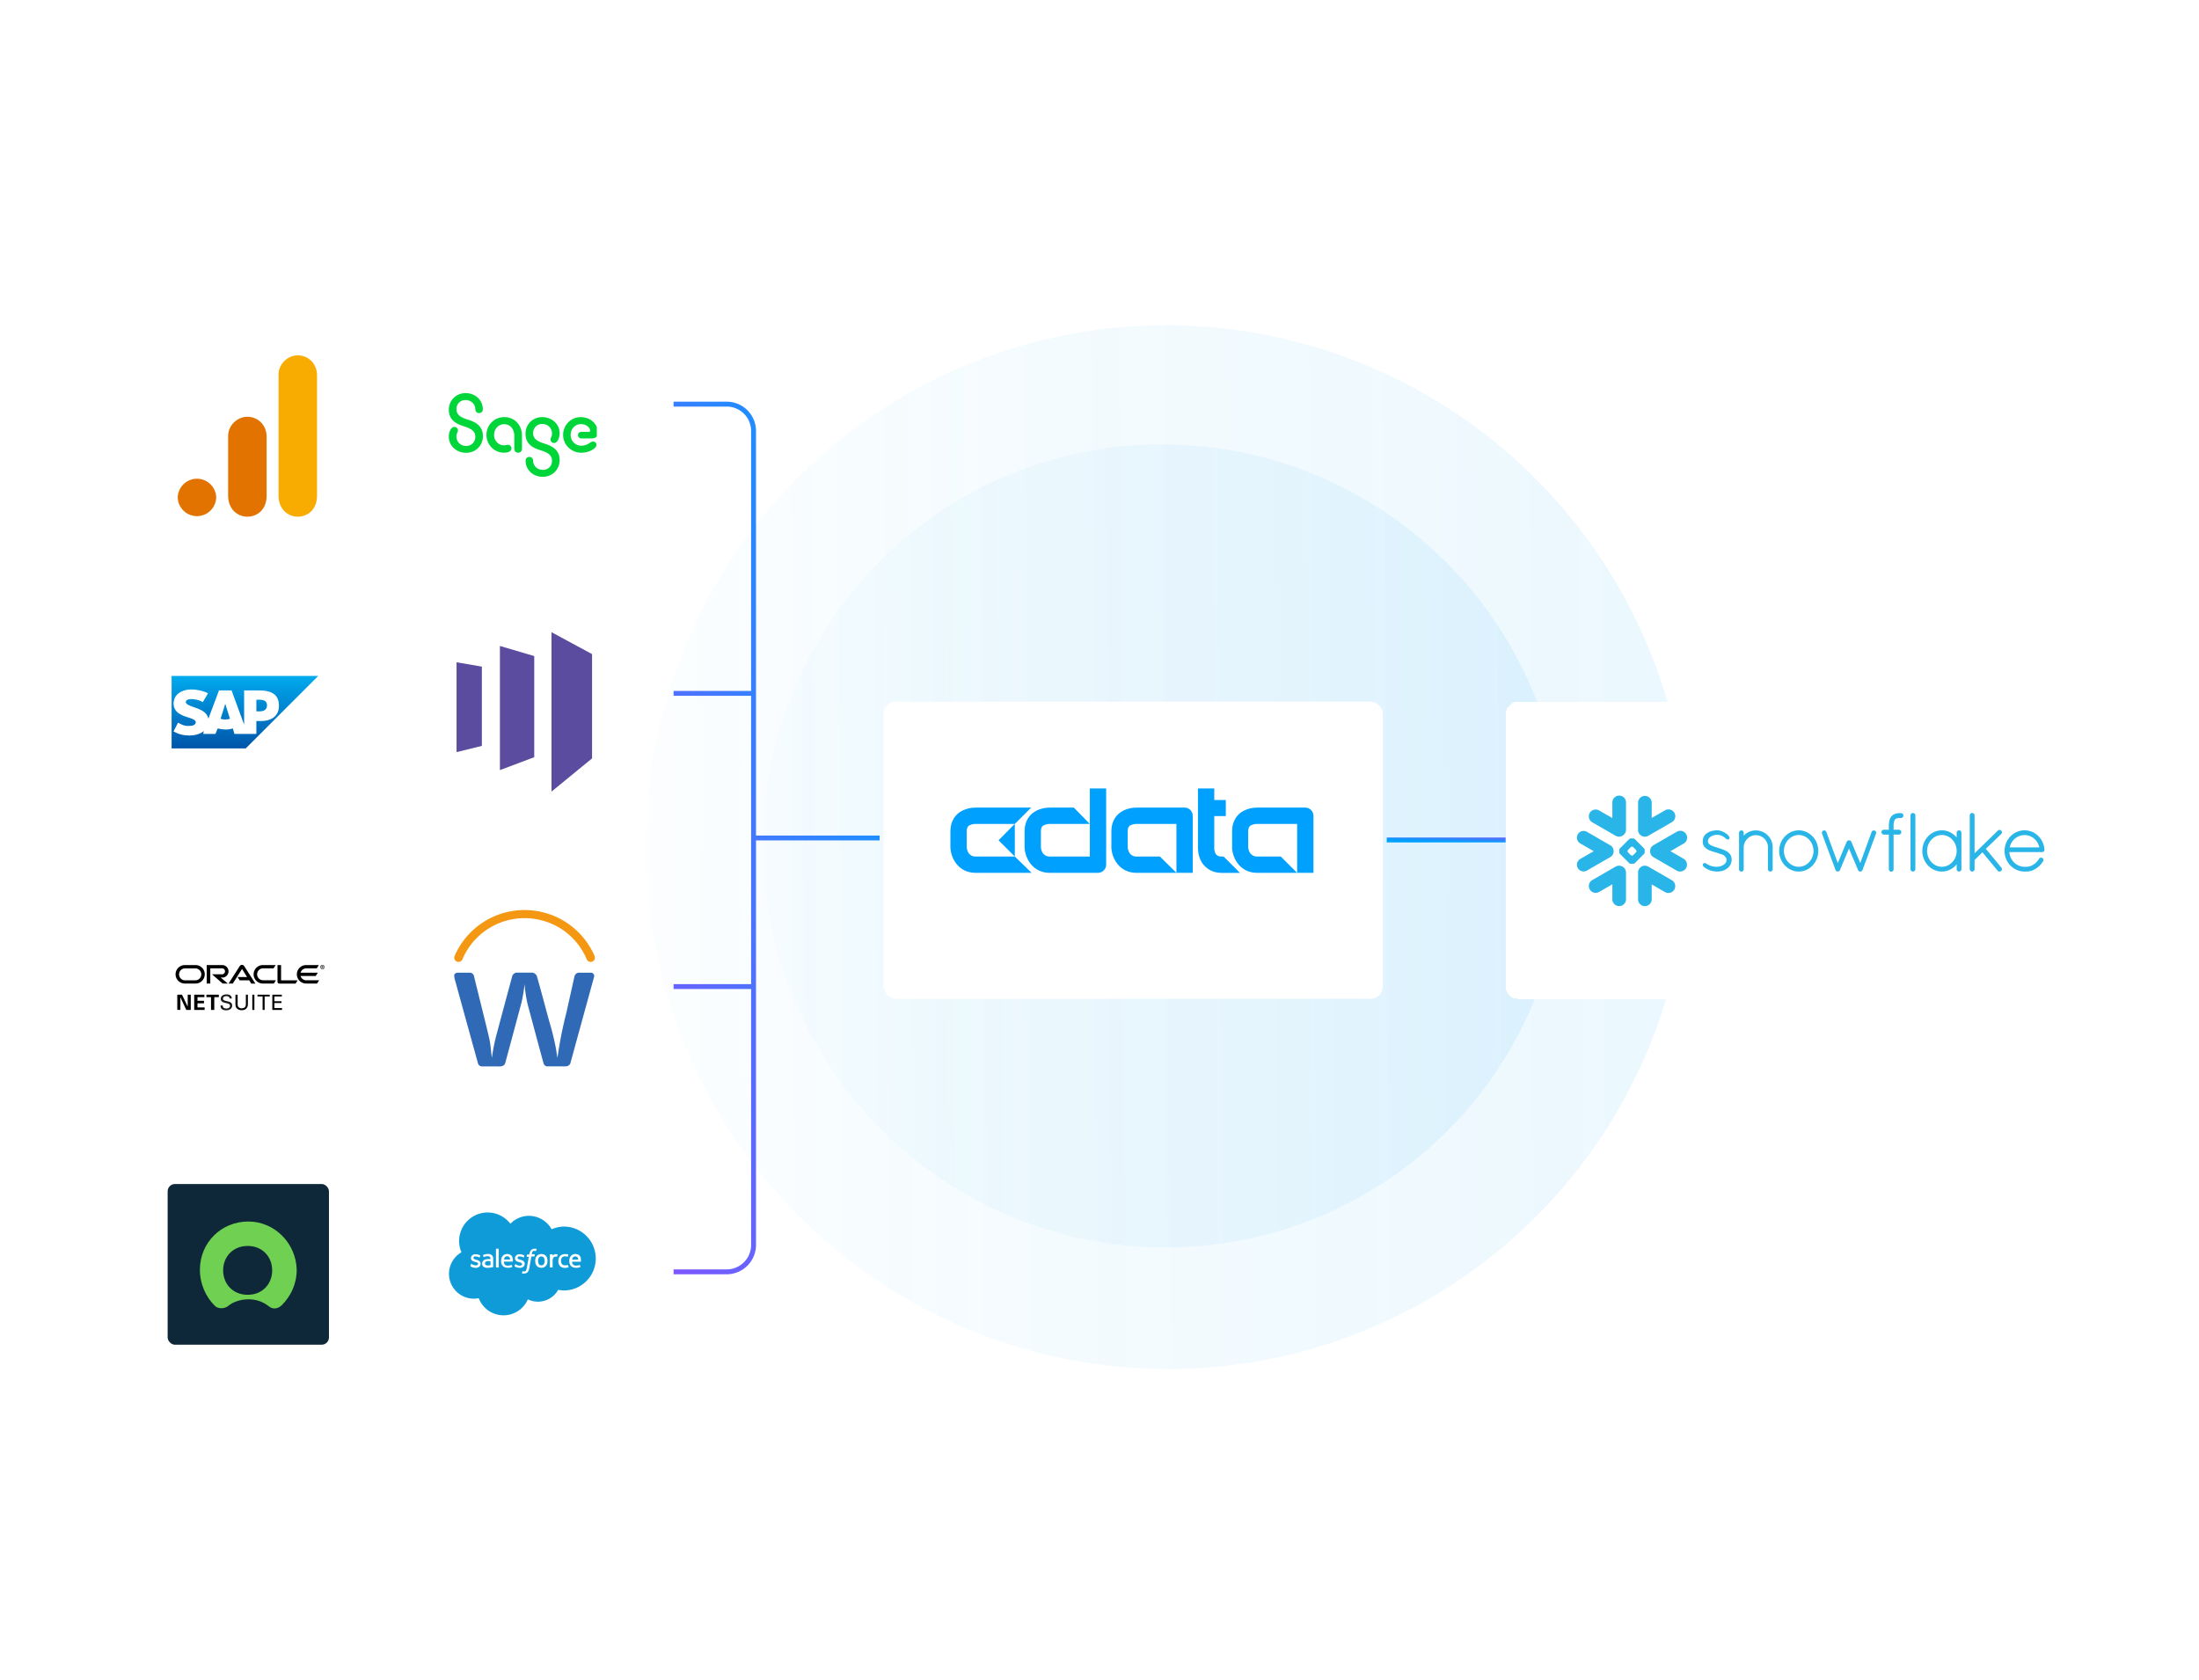 <svg xmlns="http://www.w3.org/2000/svg" width="555" height="424" fill="none" viewBox="0 0 555 424">
  <ellipse cx="131.521" cy="131.809" fill="url(#a)" opacity=".1" rx="131.521" ry="131.809" transform="scale(1 -1) rotate(31.828 819.117 244.845)"/>
  <ellipse cx="101" cy="101.5" fill="url(#b)" opacity=".1" rx="101" ry="101.5" transform="scale(1 -1) rotate(31.828 749.753 281.956)"/>
  <g filter="url(#c)">
    <rect width="61.69" height="61.69" x="32.31" y="76.12" fill="#fff" rx="3.084" shape-rendering="crispEdges"/>
    <g clip-path="url(#d)">
      <path fill="#F8AB00" d="M70.302 91.466v30.536c0 3.42 2.357 5.321 4.858 5.321 2.313 0 4.858-1.619 4.858-5.321V91.697c0-3.13-2.313-5.09-4.858-5.09-2.545 0-4.858 2.162-4.858 4.859Z"/>
      <path fill="#E37300" d="M57.578 106.965v15.037c0 3.42 2.357 5.321 4.858 5.321 2.314 0 4.859-1.619 4.859-5.321v-14.805c0-3.131-2.314-5.09-4.858-5.09-2.545 0-4.859 2.162-4.859 4.858Zm-3.007 15.5a4.86 4.86 0 0 1-9.716 0 4.86 4.86 0 0 1 9.716 0Z"/>
    </g>
  </g>
  <g filter="url(#e)">
    <rect width="61.69" height="61.69" x="102" y="76.12" fill="#fff" rx="3.084" shape-rendering="crispEdges"/>
    <g clip-path="url(#f)">
      <g clip-path="url(#g)">
        <path fill="#00D639" d="M117.517 96.133c-2.407 0-4.236 1.837-4.236 4.196 0 2.585 1.829 3.584 3.857 4.196 1.919.613 2.829 1.293 2.829 2.634 0 1.36-1.005 2.315-2.317 2.315-1.318 0-2.455-.955-2.455-2.426 0-.815.379-1.023.379-1.476 0-.521-.355-.907-.938-.907-.664 0-1.355 1.023-1.355 2.474 0 2.34 1.985 4.062 4.369 4.062 2.407 0 4.236-1.838 4.236-4.197 0-2.566-1.829-3.583-3.876-4.196-1.896-.588-2.81-1.293-2.81-2.633 0-1.336.981-2.291 2.293-2.291 1.36 0 2.455.974 2.474 2.315.024.612.445.974.938.974.512 0 .981-.362.957-1.023-.042-2.339-1.98-4.017-4.345-4.017Zm9.677 15.044c1.071 0 1.895-.362 1.895-1.09a.896.896 0 0 0-.872-.907c-.313 0-.535.135-1.047.135-1.384 0-2.474-1.201-2.474-2.61 0-1.519 1.114-2.725 2.521-2.725 1.583 0 2.588 1.225 2.588 2.995v3.247c0 .569.445.955.981.955a.94.94 0 0 0 .957-.955v-3.314c0-2.72-1.848-4.717-4.483-4.717-2.455 0-4.483 1.929-4.483 4.514 0 2.499 2.009 4.472 4.417 4.472Zm9.809 6.082c2.407 0 4.236-1.838 4.236-4.197 0-2.585-1.829-3.583-3.876-4.196-1.895-.612-2.81-1.292-2.81-2.633s1.005-2.315 2.294-2.315c1.317 0 2.473.955 2.473 2.426 0 .82-.379 1.022-.379 1.476 0 .52.356.906.915.906.692 0 1.383-1.022 1.383-2.474 0-2.339-2.004-4.061-4.392-4.061-2.408 0-4.213 1.837-4.213 4.196 0 2.566 1.805 3.584 3.857 4.196 1.919.589 2.829 1.293 2.829 2.634 0 1.36-1.004 2.291-2.293 2.291-1.384 0-2.455-.95-2.474-2.315-.024-.613-.469-.955-.938-.955-.512 0-.981.342-.958.998.019 2.368 1.958 4.023 4.346 4.023Zm9.677-6.082c1.246 0 2.232-.362 2.919-.796.668-.43.933-.796.933-1.201 0-.43-.313-.815-.891-.815-.692 0-1.246 1.041-2.942 1.041-1.493 0-2.678-1.201-2.678-2.72 0-1.5 1.137-2.725 2.564-2.725 1.54 0 2.364 1.022 2.364 1.678 0 .184-.132.275-.312.275h-1.872c-.512 0-.891.343-.891.796 0 .497.379.864.891.864h2.564c.981 0 1.582-.521 1.582-1.409 0-2.223-1.871-3.969-4.35-3.969-2.455 0-4.435 1.996-4.435 4.49s2.056 4.491 4.554 4.491Z"/>
      </g>
    </g>
  </g>
  <g filter="url(#h)">
    <rect width="61.69" height="61.69" x="32.31" y="145.81" fill="#fff" rx="3.084" shape-rendering="crispEdges"/>
    <g clip-path="url(#i)">
      <g clip-path="url(#j)">
        <path fill="url(#k)" d="M80.324 167.508H43.31v18.304h18.71"/>
        <path fill="#fff" d="M61.614 171.169v8.623l-3.173-8.623H55.27l-2.685 7.158c-.325-1.789-2.196-2.44-3.66-2.928-.977-.326-2.034-.732-2.034-1.302 0-.406.569-.813 1.627-.732.732.082 1.383.082 2.684.732l1.302-2.196c-1.22-.651-2.847-.976-4.15-.976-1.545 0-2.846.488-3.66 1.301-.57.57-.813 1.302-.895 2.115 0 1.139.407 1.953 1.302 2.604.732.488 1.627.813 2.44 1.057 1.058.325 1.871.651 1.871 1.22-.08.732-.894.895-1.464.895-.976.081-1.79-.081-3.01-.813l-1.139 2.196c1.22.732 2.522 1.058 4.068 1.058 1.057 0 2.684-.326 3.58-1.139l-.163.732h3.09l.57-1.383c1.22.325 2.603.407 3.824 0l.406 1.383h5.532v-3.254h1.139c2.847 0 4.556-1.383 4.556-3.824 0-2.765-1.628-3.904-5.126-3.904h-3.66Zm-5.939 7.158 1.14-3.66h.08l1.14 3.66c-.814.245-1.628.245-2.36 0Zm9.03-1.871v-2.928h.814c1.057 0 1.87.325 1.87 1.383 0 1.139-.813 1.545-1.87 1.545h-.814Z"/>
      </g>
    </g>
  </g>
  <g filter="url(#l)">
    <rect width="61.69" height="61.69" x="102" y="145.81" fill="#fff" rx="3.084" shape-rendering="crispEdges"/>
    <g clip-path="url(#m)">
      <g clip-path="url(#n)">
        <g clip-path="url(#o)">
          <path fill="#5C4C9F" d="m121.618 185.174-6.389 1.573v-22.673l6.389 1.087v20.013Zm13.216 2.855-8.662 3.253v-31.326l8.662 2.545v25.528Zm14.594.301-10.234 8.38v-40.23l10.234 5.525v26.325Z"/>
        </g>
      </g>
    </g>
  </g>
  <g filter="url(#p)">
    <rect width="61.69" height="61.69" x="32.31" y="215.5" fill="#fff" rx="3.084" shape-rendering="crispEdges"/>
    <g clip-path="url(#q)">
      <g clip-path="url(#r)">
        <path fill="#000" d="M81.375 240.943c.03 0 .075 0 .09-.045.015-.015.015-.03.015-.045a.084.084 0 0 0-.045-.076c-.03-.015-.06-.015-.106-.015h-.03v.166h.076m-.046-.241c.076 0 .12 0 .15.015.106.03.106.136.106.166v.045c0 .03-.015.075-.075.105 0 0-.015.015-.03.015l.135.241h-.135l-.105-.226h-.076v.226h-.12v-.587h.15Zm.046.827a.523.523 0 0 0 .526-.526.514.514 0 0 0-.526-.526.532.532 0 0 0-.527.526c0 .286.24.526.527.526Zm-.406-.526c0-.226.18-.406.42-.406.226 0 .407.18.407.406 0 .226-.18.406-.406.406a.399.399 0 0 1-.421-.406Zm-3.654 3.353a1.52 1.52 0 0 1-1.459-1.098h3.835l.526-.826h-4.36a1.52 1.52 0 0 1 1.458-1.098h2.631l.526-.827h-3.217a2.332 2.332 0 0 0-2.331 2.33 2.332 2.332 0 0 0 2.33 2.331h2.767l.526-.827h-3.232m-10.977.827h2.782l.526-.827h-3.233a1.512 1.512 0 0 1-1.518-1.504 1.5 1.5 0 0 1 1.519-1.503h2.63l.527-.827h-3.218a2.345 2.345 0 0 0-2.345 2.33 2.332 2.332 0 0 0 2.33 2.331Zm-17.036-.812h-2.601a1.508 1.508 0 0 1-1.504-1.504c0-.841.677-1.503 1.504-1.503h2.586a1.51 1.51 0 0 1 1.519 1.503c0 .828-.677 1.504-1.504 1.504Zm-2.661.812h2.706a2.323 2.323 0 0 0 2.33-2.331 2.322 2.322 0 0 0-2.33-2.33h-2.706a2.342 2.342 0 0 0-2.33 2.33 2.332 2.332 0 0 0 2.33 2.331Zm9.458-1.504a1.578 1.578 0 1 0 0-3.157h-3.925v4.661h.902v-3.834h2.963c.42 0 .751.331.751.752s-.33.751-.751.751h-2.527l2.677 2.331h1.308l-1.804-1.519h.406m14.84.707v-3.849h-.902v4.225c0 .12.045.226.135.316.09.09.21.135.331.135h4.09l.526-.827h-4.18Zm-10.976-.827h2.39l-1.262-2.045-2.331 3.684h-1.068l2.827-4.421a.665.665 0 0 1 .557-.285c.225 0 .42.105.54.285l2.843 4.436h-1.053l-.496-.827h-2.42l-.527-.827Zm-15.217 4.451h1.188l1.443 3.023v-3.023h.768v3.849h-1.129l-1.487-3.203v3.188h-.783v-3.834Zm4.27 0h2.572v.632h-1.745v.917h1.64v.632h-1.64v1.037h1.805v.631h-2.632v-3.849Zm4.226.632h-1.143v-.632h3.128v.632h-1.143v3.217h-.827v-3.217h-.015Z"/>
        <path fill="#1A1919" d="M56.219 250.686c.015.271.045.767.932.767.797 0 .902-.496.902-.691 0-.436-.345-.512-.887-.647-.586-.15-.842-.211-1.037-.346a.862.862 0 0 1-.406-.752c0-.782.736-1.127 1.458-1.127.256 0 .767.045 1.083.376.21.24.225.496.24.661h-.556c-.03-.481-.436-.586-.812-.586-.526 0-.857.24-.857.616 0 .346.225.451.692.572.917.24 1.022.255 1.248.406.36.24.376.601.376.766 0 .677-.527 1.203-1.52 1.203-.285 0-.886-.045-1.187-.436-.225-.285-.225-.586-.225-.782h.556Z"/>
        <path fill="#000" d="M59.978 247.965v2.375c0 .407.09.587.165.692.24.316.617.376.873.376 1.037 0 1.037-.812 1.037-1.097v-2.346h.511v2.375c0 .211 0 .632-.316 1.023-.375.481-.962.526-1.248.526-.36 0-1.007-.105-1.353-.616-.12-.166-.225-.391-.225-.962v-2.346h.556Zm3.699 3.849h.526v-3.849h-.526v3.849Zm2.601 0v-3.398h-1.293v-.451h3.097v.451H66.79v3.398h-.512Zm2.451-3.849h2.406v.451h-1.88v1.203h1.79v.451h-1.79v1.279h1.925v.465h-2.451v-3.849Z"/>
      </g>
    </g>
  </g>
  <g filter="url(#s)">
    <rect width="61.69" height="61.69" x="102" y="215.5" fill="#fff" rx="3.084" shape-rendering="crispEdges"/>
    <g clip-path="url(#t)">
      <path fill="#F49813" d="M131.722 226.616a19.25 19.25 0 0 1 18.271 11.409c.129.243.178.521.138.793a1.055 1.055 0 0 1-.931.867 1.058 1.058 0 0 1-1.131-.676 16.991 16.991 0 0 0-6.154-7.476 16.805 16.805 0 0 0-5.562-2.411 17.014 17.014 0 0 0-19.634 9.897 1.058 1.058 0 0 1-.804.656 1.06 1.06 0 0 1-1.195-1.428 19.212 19.212 0 0 1 17.002-11.631Z"/>
      <path fill="#3069B5" d="M114.646 242.91a1.06 1.06 0 0 1 .846-.497h3.172a1.114 1.114 0 0 1 .994 1.005l3.172 12.846c.307 1.333.677 2.633.878 3.986.201 1.354.243 2.432.444 3.638.233-1.733.561-3.452.983-5.15a3660.368 3660.368 0 0 1 4.113-15.331 1.267 1.267 0 0 1 1.237-1.004h3.574a1.435 1.435 0 0 1 1.48 1.004c1.058 3.722 2.03 7.454 3.056 11.187a68.603 68.603 0 0 1 1.776 7.274c.096.677.191 1.364.328 2.041.54-3.871 1.299-7.708 2.273-11.493.677-3.035 1.343-6.07 2.031-9.104a1.213 1.213 0 0 1 1.311-.899h2.897a.848.848 0 0 1 .698 1.163c-1.967 7.148-3.927 14.288-5.879 21.422a1.237 1.237 0 0 1-1.184 1.057h-4.484a1.054 1.054 0 0 1-1.194-.824c-1.343-4.906-2.654-9.823-3.976-14.74a33.612 33.612 0 0 1-.793-5.212 41.889 41.889 0 0 1-.782 4.694 7033.245 7033.245 0 0 1-4.082 15.173c-.148.825-1.057.983-1.787.93h-4.166a1.06 1.06 0 0 1-.962-.856 7654.483 7654.483 0 0 1-5.9-21.369 6.886 6.886 0 0 1-.074-.941Z"/>
    </g>
  </g>
  <g filter="url(#u)">
    <rect width="61.69" height="61.69" x="32.31" y="285.19" fill="#fff" rx="3.084" shape-rendering="crispEdges"/>
    <g clip-path="url(#v)">
      <rect width="40.715" height="40.566" x="42.31" y="295.751" fill="#0F2839" rx="1.851"/>
      <path fill="#70D051" fill-rule="evenodd" d="M62.668 305.217c-6.84 0-12.215 5.354-12.215 12.169 0 3.57 1.466 6.815 3.746 9.087.814.811 2.28.811 3.257.162 1.303-1.136 3.258-1.785 5.212-1.785 2.117 0 3.746.649 5.211 1.785.978.812 2.28.649 3.258-.324 2.28-2.272 3.745-5.355 3.745-8.925-.162-6.652-5.537-12.169-12.214-12.169Zm-.163 18.498c-3.746 0-6.189-2.759-6.189-6.166 0-3.408 2.443-6.166 6.189-6.166s6.189 2.758 6.189 6.166c0 3.407-2.443 6.166-6.189 6.166Z" clip-rule="evenodd"/>
    </g>
  </g>
  <g filter="url(#w)">
    <rect width="61.69" height="61.69" x="102" y="285.19" fill="#fff" rx="3.084" shape-rendering="crispEdges"/>
    <g clip-path="url(#x)">
      <g clip-path="url(#y)">
        <path fill="#0F9BD7" d="M128.796 305.808a6.507 6.507 0 0 1 4.708-2.024 6.581 6.581 0 0 1 5.72 3.395 7.878 7.878 0 0 1 3.228-.686 8.063 8.063 0 0 1 0 16.123 7.548 7.548 0 0 1-1.572-.159 5.856 5.856 0 0 1-7.66 2.408 6.688 6.688 0 0 1-12.393-.301 6.305 6.305 0 0 1-1.271.126 6.277 6.277 0 0 1-6.029-4.669 6.272 6.272 0 0 1 2.935-7.038 7.196 7.196 0 0 1 2.979-9.059 7.198 7.198 0 0 1 9.355 1.842"/>
        <path fill="#fff" d="M118.737 316.436a.07.07 0 0 0-.013.042c0 .015.004.029.013.042l.217.125c.34.179.72.269 1.104.259.761 0 1.237-.401 1.237-1.053 0-.602-.535-.837-1.037-.979h-.066c-.377-.125-.703-.234-.703-.476 0-.209.192-.368.485-.368.339.006.671.092.97.251 0 0 .075.041.101 0a4.96 4.96 0 0 0 .15-.419.061.061 0 0 0 .015-.041.064.064 0 0 0-.015-.042 2.141 2.141 0 0 0-1.087-.293h-.075a1.05 1.05 0 0 0-1.055.546c-.068.124-.11.259-.124.399 0 .636.535.836 1.037.979h.083c.368.117.686.209.686.468 0 .234-.209.41-.544.41a1.767 1.767 0 0 1-.978-.285l-.126-.075s-.075-.042-.1 0l-.175.51Zm11.138 0v.084a2.256 2.256 0 0 0 1.321.384c.761 0 1.23-.401 1.23-1.053 0-.602-.535-.836-1.029-.979h-.067c-.376-.125-.702-.234-.702-.476 0-.209.184-.368.485-.368.336.006.665.092.962.251 0 0 .075.041.1 0 .025-.042.142-.385.159-.418.016-.034 0-.067-.042-.084a2.121 2.121 0 0 0-1.087-.293h-.059a1.07 1.07 0 0 0-.812.253 1.05 1.05 0 0 0-.367.767c0 .636.535.837 1.037.979h.075c.368.117.686.209.686.468 0 .234-.209.41-.535.41a1.774 1.774 0 0 1-.978-.284l-.126-.076h-.1l-.151.435Zm8.212-1.957a1.433 1.433 0 0 0-.293-.551 1.347 1.347 0 0 0-.485-.377 1.806 1.806 0 0 0-1.363 0 1.364 1.364 0 0 0-.485.377c-.136.16-.236.348-.292.551a2.47 2.47 0 0 0-.092.678c-.001.231.03.462.092.686.06.201.159.389.292.551.134.156.299.282.485.368.437.178.927.178 1.363 0 .187-.086.352-.212.485-.368.134-.162.233-.35.293-.551.062-.224.093-.455.092-.686a2.47 2.47 0 0 0-.092-.678Zm-.635.678c.014.293-.059.584-.209.836a.774.774 0 0 1-.615.301.776.776 0 0 1-.615-.301 1.564 1.564 0 0 1-.2-.836 1.573 1.573 0 0 1 .2-.836.8.8 0 0 1 .615-.292.798.798 0 0 1 .615.292c.149.252.222.543.209.836Z"/>
        <path fill="#fff" fill-rule="evenodd" d="M143.322 316.227a.053.053 0 0 0-.011-.024.05.05 0 0 0-.02-.018.063.063 0 0 0-.053 0 1.478 1.478 0 0 1-.292.084 2.182 2.182 0 0 1-.343 0 .982.982 0 0 1-.728-.268 1.232 1.232 0 0 1-.276-.836 1.382 1.382 0 0 1 .243-.836.838.838 0 0 1 .702-.31c.23-.006.458.025.678.092 0 0 .05 0 .067-.041l.158-.435v-.076a2.491 2.491 0 0 0-.418-.108 4.2 4.2 0 0 0-.476 0 1.733 1.733 0 0 0-.711.134 1.525 1.525 0 0 0-.51.368 1.607 1.607 0 0 0-.31.551 2.283 2.283 0 0 0-.1.686 1.84 1.84 0 0 0 .418 1.263c.164.163.36.289.577.369.216.081.447.115.677.099.308 0 .614-.054.904-.159a.07.07 0 0 0 0-.075l-.176-.46Zm3.253-1.873a1.47 1.47 0 0 0-.276-.502 1.283 1.283 0 0 0-.41-.309 1.582 1.582 0 0 0-.619-.126 1.681 1.681 0 0 0-.71.134 1.598 1.598 0 0 0-.494.385c-.131.164-.23.351-.292.552a2.6 2.6 0 0 0-.092.685c-.004.233.03.464.1.686.063.204.168.392.309.552a1.6 1.6 0 0 0 .544.36c.25.085.513.127.778.125.371.016.742-.058 1.078-.217 0 0 .05 0 0-.101l-.142-.393a.068.068 0 0 0-.083 0 2.025 2.025 0 0 1-.879.159 1.015 1.015 0 0 1-.735-.251 1.002 1.002 0 0 1-.251-.719h2.149a.058.058 0 0 0 .058-.058 2.385 2.385 0 0 0-.058-.929l.025-.033Zm-2.166.485c.021-.181.081-.355.176-.51a.753.753 0 0 1 1.212 0c.091.155.14.331.142.51h-1.53Zm-15.052-.485a1.334 1.334 0 0 0-.268-.502 1.283 1.283 0 0 0-.41-.309 1.581 1.581 0 0 0-.618-.126 1.683 1.683 0 0 0-.711.134 1.61 1.61 0 0 0-.494.385c-.131.164-.23.351-.292.552a2.6 2.6 0 0 0-.092.685c-.003.233.031.464.1.686.063.204.168.392.31.552.154.156.339.279.543.36.25.085.513.128.778.125.372.016.742-.058 1.079-.217 0 0 .05 0 0-.101l-.134-.393a.07.07 0 0 0-.084 0c-.28.118-.583.172-.886.159a.83.83 0 0 1-.753-.247.826.826 0 0 1-.209-.765h2.149a.058.058 0 0 0 .059-.058 2.307 2.307 0 0 0-.067-.928v.008Zm-2.141.452c.017-.182.078-.357.176-.511a.75.75 0 0 1 .946-.225.75.75 0 0 1 .266.225c.091.155.14.331.142.511h-1.53Z" clip-rule="evenodd"/>
        <path fill="#fff" d="M123.436 314.705h-.334a1.87 1.87 0 0 0-.536.075 1.28 1.28 0 0 0-.443.201c-.131.095-.24.218-.317.36a1.028 1.028 0 0 0-.109.493 1.1 1.1 0 0 0 .092.493.831.831 0 0 0 .284.335c.132.09.279.156.435.192.187.039.378.058.569.059.218-.002.436-.022.652-.059l.543-.1h.151a.075.075 0 0 0 .05-.067v-2.032a1.213 1.213 0 0 0-.343-.953 1.442 1.442 0 0 0-.987-.293 3.39 3.39 0 0 0-.577.05 2.083 2.083 0 0 0-.66.243.077.077 0 0 0-.013.042c0 .014.005.029.013.041l.159.41a.05.05 0 0 0 .033.013.053.053 0 0 0 .034-.013 2.17 2.17 0 0 1 .936-.217.88.88 0 0 1 .535.142c.117.083.176.226.176.51v.092a2.949 2.949 0 0 0-.351-.042l.008.025Zm-.844 1.48a.342.342 0 0 1-.117-.125.448.448 0 0 1-.067-.276.451.451 0 0 1 .192-.418.99.99 0 0 1 .619-.159c.196.006.391.023.585.05v.979c-.19.038-.383.063-.577.075a.985.985 0 0 1-.635-.126Z"/>
        <path fill="#fff" fill-rule="evenodd" d="M140.763 313.593a.057.057 0 0 0 0-.075 1.834 1.834 0 0 0-.368-.059 1.079 1.079 0 0 0-.552.084.966.966 0 0 0-.359.267v-.259a.063.063 0 0 0-.02-.047.067.067 0 0 0-.047-.02h-.577a.061.061 0 0 0-.042.023.066.066 0 0 0-.017.044v3.203c0 .018.007.035.02.047.012.013.029.02.047.02h.56c.009.001.019 0 .028-.002a.065.065 0 0 0 .023-.015.06.06 0 0 0 .014-.023.05.05 0 0 0 .002-.027v-1.597a1.851 1.851 0 0 1 .075-.569.755.755 0 0 1 .184-.309.555.555 0 0 1 .268-.159.914.914 0 0 1 .284-.042c.081-.007.162-.007.243 0 0 0 .058 0 .075-.059.017-.058.142-.393.159-.451m-5.293-1.422a.946.946 0 0 0-.218-.05 1.425 1.425 0 0 0-.292 0 1.231 1.231 0 0 0-.912.326 1.824 1.824 0 0 0-.426.97v.151h-.552a.07.07 0 0 0-.045.016.07.07 0 0 0-.022.042l-.084.452c0 .042 0 .067.067.067h.477l-.477 2.692c-.03.179-.075.356-.134.527a.969.969 0 0 1-.15.31.393.393 0 0 1-.193.15.806.806 0 0 1-.25 0h-.176a.48.48 0 0 1-.117-.042h-.075l-.159.444a.05.05 0 0 0-.013.019.059.059 0 0 0-.005.022.06.06 0 0 0 .005.023.05.05 0 0 0 .013.019l.192.059c.106.011.212.011.318 0 .178.003.356-.022.527-.075.151-.059.286-.153.393-.276.125-.142.222-.307.284-.485.084-.234.146-.475.184-.72l.485-2.742h.711a.084.084 0 0 0 .075-.059l.075-.452c0-.041 0-.066-.067-.066h-.685c.021-.165.057-.328.108-.486a.735.735 0 0 1 .151-.234.511.511 0 0 1 .184-.108.613.613 0 0 1 .226 0h.384l.159-.452a.057.057 0 0 0 0-.075m-9.566 4.641a.063.063 0 0 1-.02.047.063.063 0 0 1-.047.02h-.569a.064.064 0 0 1-.024-.005.08.08 0 0 1-.021-.015.094.094 0 0 1-.012-.022.053.053 0 0 1-.001-.025v-4.608a.06.06 0 0 1 .016-.044.066.066 0 0 1 .042-.023h.569a.077.077 0 0 1 .067.067v4.608Z" clip-rule="evenodd"/>
      </g>
    </g>
  </g>
  <path stroke="url(#z)" stroke-width="1.234" d="M170 102h13.402a6.777 6.777 0 0 1 6.786 6.775V175M170 321h13.402a6.786 6.786 0 0 0 6.786-6.786V249m0-37.5H222m-31.812 0V249m0-37.5V175m0 74H170m20.188-74H170h20.188Z"/>
  <g filter="url(#A)">
    <rect width="126" height="75" x="223" y="174" fill="#fff" rx="3.084"/>
  </g>
  <g clip-path="url(#B)">
    <path fill="#00A0FF" d="M277.1 220.301h-12.105c-4.447 0-6.264-3.761-6.396-6.286 0-.038-.006-.071-.006-.11v-4.112c0-2.19.923-3.535 1.697-4.271 1.773-1.68 4.233-1.691 4.743-1.691h5.99l4.018 4.118h-10.046c-.039 0-.072.005-.11.005-.286 0-1.268.077-1.768.566-.099.098-.406.395-.406 1.273v4.041c.055.725.412 2.35 2.284 2.35h10.068V199h4.118v19.242c0 1.137-.945 2.059-2.081 2.059Zm19.83 0h-10.047c-4.447 0-6.253-3.761-6.385-6.286v-4.222c0-2.19.917-3.535 1.691-4.271 1.768-1.68 4.222-1.691 4.733-1.691h12.067c1.136 0 2.042.944 2.042 2.081v14.389h-4.118v-12.352h-10.03c-.038 0-.071.005-.11.005-.285 0-1.257.077-1.762.566-.099.098-.395.395-.395 1.273v4.041c.055.725.395 2.35 2.267 2.35h5.863l4.184 4.117Zm30.453 0h-10.047c-4.447 0-6.248-3.761-6.379-6.286 0-.038.011-.071.011-.11v-4.112c0-2.19.911-3.535 1.679-4.271 1.768-1.68 4.211-1.691 4.727-1.691h12.067c1.137 0 2.059.944 2.059 2.081v14.389h-4.117v-12.352h-10.047c-.039 0-.071.005-.11.005-.291-.005-1.279.077-1.779.566-.098.098-.417.395-.417 1.273v4.041c.055.725.434 2.35 2.306 2.35h5.918l4.129 4.117Z"/>
    <path fill="#00A0FF" d="M308.827 216.184h-.549c-.928 0-1.225-.423-1.324-.522-.433-.445-.505-1.405-.499-1.641 0-.039.011-.077.011-.116v-7.933h2.91v-4.062h-2.91V199h-4.118v14.867c0 .505 0 2.915 1.609 4.617.736.779 2.081 1.823 4.321 1.823h4.666l-4.117-4.123Zm-48.455 4.117h-14.104c-4.446 0-6.258-3.761-6.39-6.286 0-.038-.005-.071-.005-.11v-4.112c0-2.19.922-3.535 1.696-4.271 1.768-1.68 4.227-1.691 4.738-1.691h13.955l-4.128 4.118h-9.866c-.038 0-.071.005-.109.005-.286 0-1.263.077-1.768.566-.099.098-.401.395-.401 1.273v4.041c.055.725.406 2.35 2.278 2.35h9.866l4.238 4.117Z"/>
    <path fill="#00A0FF" d="m252.022 212.077 4.101 4.112v-8.251l-4.101 4.139Z"/>
  </g>
  <path stroke="url(#C)" stroke-width="1.234" d="M350 212h30"/>
  <g filter="url(#D)">
    <rect width="154" height="75" fill="#fff" rx="3.084" shape-rendering="crispEdges" transform="matrix(-1 0 0 1 534 174)"/>
    <path fill="#29B5E8" d="m421.897 219.042-5.884-3.4a1.73 1.73 0 0 0-2.585 1.666v6.644a1.723 1.723 0 0 0 3.444 0v-3.821l3.297 1.904a1.729 1.729 0 1 0 1.728-2.993Zm-14.634-7.285a1.695 1.695 0 0 0-.845-1.493l-5.884-3.397a1.689 1.689 0 0 0-2.307.619 1.69 1.69 0 0 0 .619 2.307l3.391 1.956-3.391 1.959a1.67 1.67 0 0 0-.787 1.025c-.118.436-.058.892.168 1.283a1.693 1.693 0 0 0 2.307.618l5.884-3.397c.526-.305.85-.871.845-1.48Zm-5.394-7.297 5.885 3.397a1.729 1.729 0 0 0 2.074-.261c.343-.316.556-.767.556-1.268v-6.808a1.724 1.724 0 1 0-3.445 0v3.875l-3.341-1.929a1.73 1.73 0 0 0-2.363.631 1.73 1.73 0 0 0 .634 2.363Zm13.232 7.572a.664.664 0 0 1-.168.406l-2.332 2.333a.666.666 0 0 1-.406.167h-.594a.661.661 0 0 1-.405-.167l-2.335-2.333a.664.664 0 0 1-.168-.406v-.593c0-.133.075-.313.168-.406l2.335-2.335a.662.662 0 0 1 .405-.168h.594c.13 0 .313.076.406.168l2.332 2.335a.655.655 0 0 1 .168.406v.593Zm-2.082-.285v-.025a.497.497 0 0 0-.122-.298l-.689-.687a.474.474 0 0 0-.298-.125h-.026a.485.485 0 0 0-.298.125l-.686.687a.478.478 0 0 0-.123.298v.025c0 .098.055.23.123.298l.686.689a.495.495 0 0 0 .298.123h.026c.097 0 .23-.055.298-.123l.689-.689a.485.485 0 0 0 .122-.298Zm2.994-3.89 5.884-3.397a1.73 1.73 0 1 0-1.728-2.994l-3.297 1.904v-3.85c0-.952-.772-1.724-1.721-1.724-.952 0-1.723.772-1.723 1.724v6.673a1.726 1.726 0 0 0 2.585 1.664Zm-7.08 7.585a1.713 1.713 0 0 0-1.179.2l-5.885 3.4a1.725 1.725 0 0 0-.634 2.359 1.727 1.727 0 0 0 2.363.634l3.341-1.929v3.846a1.724 1.724 0 0 0 3.445 0v-6.809c0-.859-.629-1.571-1.451-1.701Zm16.642-7.976a1.726 1.726 0 0 0-2.363-.634l-5.884 3.397a1.73 1.73 0 0 0-.864 1.528 1.724 1.724 0 0 0 .864 1.513l5.884 3.399a1.73 1.73 0 0 0 1.729-2.996l-3.332-1.924 3.332-1.924a1.724 1.724 0 0 0 .634-2.359Zm90.423 3.885v.065c0 .321-.268.559-.599.559h-8.266c.015.195.04.386.08.574.383 1.791 1.916 3.123 3.737 3.138h.481c.038 0 .076 0 .116-.002.035 0 .07-.003.105-.005.002 0 .005 0 .007-.003.604-.047 1.213-.29 1.756-.681h.003c.027-.02.058-.043.085-.065l.018-.013.072-.057.028-.023a.882.882 0 0 0 .06-.05l.04-.033c.015-.015.03-.03.048-.042l.047-.045c.013-.01.025-.023.038-.035l.057-.053.03-.032.061-.061.027-.027.06-.068a.107.107 0 0 0 .025-.027c.023-.023.043-.045.063-.068.007-.01.018-.02.025-.03.02-.025.038-.048.058-.07l.03-.038.05-.062.04-.055.037-.051c.02-.027.041-.055.058-.082l.018-.025c.05-.073.097-.148.145-.226l.002-.005c.01-.017.023-.032.035-.05a.086.086 0 0 1 .018-.02c.008-.012.018-.02.025-.03l.023-.023.027-.022a.28.28 0 0 1 .1-.068l.033-.015c.01-.005.02-.007.027-.012l.043-.013.02-.007a.56.56 0 0 1 .303.005h.005c.02.007.043.012.063.022.005.003.01.003.015.005a.54.54 0 0 1 .063.033l.01.005c.275.2.36.551.192.839l-.002.003-.06.095-.015.022c-.586.892-1.383 1.604-2.272 2.029-.02.008-.038.018-.058.028l-.01.002a4.314 4.314 0 0 1-1.323.379l-.03.002c-.04.005-.08.01-.12.013a.59.59 0 0 0-.07.005.792.792 0 0 0-.085.005l-.166.002h-.486c-2.78-.02-5.02-2.339-5.02-5.18 0-2.889 2.255-5.221 5.058-5.221.083 0 .165.003.248.005a4.858 4.858 0 0 1 2.635.935c.043.03.083.062.123.092.02.018.043.035.065.053l.06.048c1.055.879 1.766 2.199 1.884 3.727v.005Zm-8.785-.556h7.483c-.371-1.804-1.922-3.109-3.713-3.109-1.824 0-3.362 1.28-3.77 3.109Zm-12.35-4.133a.598.598 0 0 1 .17.363l.003.06v9.201a.608.608 0 0 1-.602.601.605.605 0 0 1-.598-.601v-1.222a5.182 5.182 0 0 1-.752.744c-.007.007-.015.012-.022.02-.025.02-.053.04-.078.057a4.722 4.722 0 0 1-2.881 1.002c-1.691 0-3.179-.899-4.066-2.262l-.025-.032-.077-.131c-.018-.027-.033-.055-.05-.082a.933.933 0 0 1-.048-.088 5.907 5.907 0 0 1-.073-.13c-.007-.015-.012-.03-.02-.045a5.347 5.347 0 0 1-.573-2.43 5.365 5.365 0 0 1 .573-2.433c.008-.012.013-.027.02-.042l.073-.131c.015-.03.03-.06.048-.087.015-.028.032-.055.05-.083l.077-.13a.717.717 0 0 0 .025-.033c.887-1.362 2.375-2.262 4.066-2.262 1.142 0 2.222.419 3.081 1.148.236.197.454.415.652.656v-1.205c0-.02 0-.04.002-.06a.593.593 0 0 1 .171-.363v-.003c.01-.01.022-.017.032-.027l.01-.011c.008-.007.018-.012.025-.017l.023-.018a.044.044 0 0 0 .015-.01c.012-.005.022-.012.035-.02l.007-.002.045-.023h.003a.532.532 0 0 1 .11-.032l.01-.003.05-.007.06-.003c.023 0 .043.003.063.003l.05.007c.003 0 .005.003.01.003a.515.515 0 0 1 .11.032h.003c.015.008.03.015.042.023l.01.002a.242.242 0 0 0 .033.02c.005.005.013.008.018.01l.022.018a.17.17 0 0 1 .023.017c.005.003.007.008.012.011.01.01.023.017.03.027l.003.003Zm-4.76 9.025c2.057 0 3.733-1.793 3.733-4 0-2.217-1.676-4.021-3.733-4.021-2.042 0-3.732 1.801-3.732 4.021 0 .07.002.138.005.205 0 .03.005.058.005.085.002.04.005.081.01.118.002.033.007.063.01.093.005.035.007.072.012.107.005.028.01.053.013.078.007.04.012.08.02.12.005.02.01.038.012.056l.03.14c.003.01.005.02.01.03.426 1.713 1.889 2.968 3.605 2.968Zm-10.298-13.54h-.163c-.02 0-.043 0-.063.003-.022-.003-.042-.003-.065-.003-.057 0-.115 0-.173.003l-.032.002c-.045 0-.09.003-.136.008h-.025l-.137.013c-.005.002-.01.002-.015.002l-.143.02h-.005a2.845 2.845 0 0 0-.819.253c0 .003-.003.003-.005.003l-.108.06c-.008.002-.013.007-.02.012-.03.018-.06.035-.09.055-.013.008-.023.018-.033.025-.025.015-.047.033-.073.05a.493.493 0 0 1-.052.043l-.045.038c-.028.025-.053.047-.078.072l-.015.015-.09.096-.015.02a2.69 2.69 0 0 0-.073.082c-.007.013-.017.025-.025.038a1.722 1.722 0 0 0-.13.188l-.008.012a2.867 2.867 0 0 0-.35.965c0 .005 0 .012-.003.017-.01.048-.017.098-.025.148-.002.015-.005.03-.005.045a2.555 2.555 0 0 0-.017.13l-.008.078c-.005.035-.01.068-.012.105l-.008.115c-.002.026-.002.051-.005.078l-.008.163-.002.038c-.003.07-.003.142-.003.212v.99h-1.247a.594.594 0 0 0-.226.038.58.58 0 0 0-.385.543.639.639 0 0 0 .606.644h.005v.002h1.247v8.738c-.002.013 0 .023 0 .035v.023c.008.14.066.268.158.366l.003.002c.012.013.027.025.04.038.002.002.005.002.007.005.01.01.023.017.033.025.005.005.012.01.018.012a.618.618 0 0 0 .353.108c.02 0 .04-.003.057-.005a.563.563 0 0 0 .313-.133l.003-.002a.172.172 0 0 0 .033-.033l.01-.007.025-.028a.594.594 0 0 0 .14-.406v-8.738h1.343v-.002h.005a.621.621 0 0 0 .606-.641v-.005c.002-.013 0-.025 0-.038v-.012a.556.556 0 0 0-.158-.346v-.003h-.002c-.013-.012-.023-.022-.036-.032-.005-.005-.01-.008-.012-.013l-.028-.02a.542.542 0 0 0-.025-.017l-.017-.01a.232.232 0 0 0-.038-.02.295.295 0 0 0-.055-.025c-.002-.003-.005-.003-.01-.005l-.045-.015-.015-.003c-.015-.002-.028-.008-.043-.01-.007 0-.015 0-.022-.003-.01-.002-.023-.002-.035-.005h-.028l-.022-.002h-1.363v-1.007c.002-.05.002-.1.005-.148 0-.012 0-.027.002-.04 0-.043.003-.085.005-.125l.003-.025c.002-.048.007-.095.012-.141.048-.488.153-.796.263-.984l.006-.013.025-.037a.174.174 0 0 1 .02-.03.377.377 0 0 1 .052-.068c.158-.178.404-.285.759-.328.005 0 .008-.003.015-.003.02-.002.043-.005.063-.005.01-.002.022-.002.032-.005l.058-.002c.015 0 .028-.003.045-.003.018-.002.035-.002.053-.002l.052-.003h.131c.02 0 .037-.002.057-.005a.519.519 0 0 0 .068.005h.163a.613.613 0 0 0 0-1.225Zm3.231.018s-.002-.003-.005-.003c-.012-.005-.022-.01-.037-.012l-.02-.008-.03-.007c-.01-.003-.02-.008-.028-.008-.012-.002-.022-.005-.035-.005-.01-.002-.018-.002-.028-.005-.02-.002-.042-.002-.062-.002a.607.607 0 0 0-.601.599v13.572c0 .328.275.601.601.601.02 0 .042 0 .062-.002l.01-.003.053-.007c.003 0 .008-.003.013-.003l.045-.012c.002 0 .005 0 .007-.003a.601.601 0 0 0 .431-.571v-13.572a.599.599 0 0 0-.376-.549Zm-45.995 11.528c-.005-.035-.005-.067-.011-.1l-.007-.07-.013-.08-.015-.078a.452.452 0 0 0-.012-.062l-.02-.088-.015-.048a.707.707 0 0 0-.03-.092c-.003-.013-.008-.025-.01-.036a2.15 2.15 0 0 0-.04-.102l-.008-.02c-.017-.035-.032-.073-.05-.108-.002-.002-.002-.005-.005-.007a2.208 2.208 0 0 0-.594-.732c0-.002 0-.002-.002-.002-.035-.028-.07-.058-.108-.086l-.005-.005a1.257 1.257 0 0 1-.073-.052c-.308-.218-.648-.391-1.144-.581l-.023-.008c-.007-.005-.017-.007-.025-.012a21.46 21.46 0 0 0-.869-.304h-.003s-.002 0-.002-.002c-.005 0-.01-.003-.018-.005a2.574 2.574 0 0 0-.148-.048c-.1-.035-.202-.067-.305-.102l-.243-.081-.135-.042c-.003 0-.003-.003-.005-.003l-.093-.03c-.251-.08-.456-.15-.631-.215a4 4 0 0 1-.759-.353l-.013-.008c-.291-.185-.491-.413-.539-.711l-.002-.003a.432.432 0 0 1-.005-.062c-.003-.005-.003-.008-.003-.01-.002-.026-.002-.048-.002-.073 0-.035.002-.07.005-.103 0-.01 0-.017.002-.025l.008-.078c.002-.007.002-.015.005-.022l.015-.08c.002-.003.002-.008.005-.013a.76.76 0 0 1 .025-.085v-.002c.13-.389.438-.677.802-.88l.072-.037.07-.035a3.63 3.63 0 0 1 .113-.051c.023-.01.043-.02.065-.027l.121-.045.065-.023c.04-.012.077-.025.117-.035.025-.007.048-.015.073-.02.038-.01.075-.017.11-.027l.075-.015c.041-.008.078-.015.113-.02.023-.003.043-.005.065-.01.043-.005.088-.01.133-.013.01-.002.02-.002.033-.005.055-.002.11-.005.162-.005.063 0 .126.003.186.005h.027c.444.028.802.135 1.098.278l.067.033c.013.007.025.015.038.02l.085.047.015.008c.03.017.06.037.09.055l.005.002c.033.02.065.043.098.063 0 .003.002.003.002.005a1.01 1.01 0 0 1 .128.088 8.215 8.215 0 0 1 .311.243 5.697 5.697 0 0 0 .25.195l.023.015c.017.013.037.025.055.038.007.005.015.007.023.012l.052.03a.416.416 0 0 1 .02.008c.02.01.038.017.058.025l.012.005c.023.007.045.015.068.017l.002.003c.051.007.098.01.148-.003l.015-.002.04-.01.013-.008a.03.03 0 0 0 .015-.005c.02-.01.04-.02.06-.032a.498.498 0 0 0 .073-.053l.002-.002c.018-.015.033-.033.048-.05a.24.24 0 0 0 .027-.043c.003-.003.005-.005.005-.008.106-.175.045-.405-.14-.656a.468.468 0 0 0-.03-.042c-.426-.552-1.395-1.155-2.295-1.348-.005 0-.01 0-.015-.003l-.115-.022c-.01 0-.022-.003-.032-.005-.033-.005-.066-.01-.098-.013-.013-.002-.025-.005-.038-.005l-.092-.007c-.013-.003-.025-.003-.036-.005-.042 0-.082-.003-.122-.003-.065 0-.131 0-.193.003-.035 0-.07.002-.108.005-.025.002-.055.002-.08.002l-.145.013c-.013 0-.028 0-.04.002a2.62 2.62 0 0 0-.163.018h-.018a3.088 3.088 0 0 0-.168.025h-.01c-.055.007-.11.017-.162.027-.003 0-.005.003-.01.003a4.06 4.06 0 0 0-.329.073c-.002 0-.002.002-.002.002-.053.013-.105.028-.158.043-.05.015-.098.032-.143.047-.005 0-.007.003-.012.003-.045.017-.09.032-.136.05l-.012.005a1.825 1.825 0 0 0-.128.055c-.005.002-.012.002-.017.007-.038.016-.078.036-.113.053-.01.005-.018.008-.025.013a1.214 1.214 0 0 0-.108.055l-.027.015a1.384 1.384 0 0 0-.098.057c-.01.005-.02.01-.03.018-.043.025-.083.053-.123.078-.048.035-.095.067-.138.102a2.714 2.714 0 0 0-.553.526l-.018.023c-.017.027-.037.052-.055.078l-.038.06a1.066 1.066 0 0 0-.082.145l-.008.012a2.53 2.53 0 0 0-.243.95c0 .005 0 .01-.002.015-.003.065-.008.13-.01.2 0 .053 0 .106.002.158v.023c.028.716.353 1.255.942 1.673.005.003.01.008.015.01l.075.053c.018.012.038.022.055.035.005.005.013.007.018.01.581.368 1.293.579 1.886.746.291.086.551.158.629.181a15.53 15.53 0 0 1 .904.32c.018.005.033.013.051.018a1.823 1.823 0 0 1 1.232.834c.013.015.023.03.03.048a.14.14 0 0 1 .018.027c.007.013.015.025.02.038.007.012.012.027.02.04l.015.03c.005.015.012.03.017.048.003.007.008.017.01.027l.015.053.008.025c.005.017.01.037.012.055a.07.07 0 0 1 .005.025l.008.06a1.864 1.864 0 0 1 .002.241l-.002.037a.83.83 0 0 1-.015.098c0 .01-.003.02-.005.03a1.24 1.24 0 0 1-.073.253c-.002.002-.002.005-.002.007-.018.038-.035.078-.055.113l-.005.01c-.043.08-.093.158-.156.231-.03.037-.062.072-.095.107-.002 0-.002 0-.002.003-.068.067-.143.13-.221.188-.002.002-.005.002-.005.005-.037.025-.075.052-.113.075-.005.005-.01.007-.015.01a2.707 2.707 0 0 1-.283.153l-.087.04-.073.03c-.068.025-.133.05-.2.073a.124.124 0 0 0-.031.01c-.04.012-.08.022-.12.035-.01.002-.022.007-.032.01a4.121 4.121 0 0 1-.386.082h-.008a4.546 4.546 0 0 1-.245.03c-.02.003-.04.003-.063.005a2.304 2.304 0 0 1-.143.005c-.092 0-.182-.002-.27-.007-.035 0-.07-.003-.105-.005l-.143-.013a1.687 1.687 0 0 1-.128-.012l-.108-.015c-.077-.013-.15-.023-.223-.038-.032-.007-.067-.012-.1-.02-.037-.01-.075-.017-.112-.027a1.472 1.472 0 0 1-.123-.033 2.605 2.605 0 0 1-.283-.09l-.045-.015a4.375 4.375 0 0 1-.429-.186l-.02-.01a9.423 9.423 0 0 1-.388-.213l-.04-.022a4.343 4.343 0 0 0-.303-.165c-.023-.01-.04-.02-.06-.028-.008-.002-.013-.005-.018-.007a.56.56 0 0 0-.148-.041c-.015-.002-.03-.002-.045-.002-.005-.003-.01-.003-.015-.003a.356.356 0 0 0-.255.106.427.427 0 0 0-.048.047.053.053 0 0 1-.012.015l-.026.033a.116.116 0 0 0-.012.02.174.174 0 0 0-.03.052l-.015.031a.416.416 0 0 0-.008.02c-.005.012-.007.022-.01.032-.002.008-.005.013-.005.02l-.007.038-.003.015c-.002.017-.002.032-.002.047v.008c0 .02.002.037.007.058v.01l.013.047.007.023c.005.012.008.027.015.04l.008.017a.844.844 0 0 0 .153.228 1.982 1.982 0 0 0 .275.246l.093.065c.007.005.012.01.02.012.088.061.18.118.286.178.025.015.05.03.075.043.025.015.05.027.075.04l.098.053c.022.01.042.022.065.032a7.563 7.563 0 0 0 .348.16l.073.031c.005.002.01.005.015.005a5.82 5.82 0 0 0 1.911.38h.002c.02 0 .038 0 .058-.002h.135c.005 0 .01 0 .015-.003.95-.03 1.729-.275 2.393-.761v-.003c.736-.556 1.142-1.34 1.142-2.204 0-.055-.002-.11-.005-.163l-.002-.058Zm6.124-7.187h-.007c-1.167 0-2.27.476-3.066 1.318v-.717a.59.59 0 0 0-.579-.601c-.023 0-.043.003-.063.003a.592.592 0 0 0-.36.17c-.003 0-.003 0-.005.003-.008.01-.018.02-.025.03a.03.03 0 0 0-.013.012.17.17 0 0 0-.017.023c-.005.007-.01.015-.018.022l-.007.015a.718.718 0 0 1-.023.035c0 .003 0 .005-.003.008l-.022.045a.963.963 0 0 0-.033.113c0 .002 0 .005-.002.005l-.008.055-.002.062v9.304l-.008.04.03.025c0 .013.003.031.01.048l.003.01a.102.102 0 0 0 .025.04c.078.148.22.261.388.311l.013.002h.14c.023 0 .045 0 .068-.002.015-.003.03-.008.045-.01.007 0 .012 0 .02-.003.02-.005.04-.01.06-.017h.002a.516.516 0 0 0 .256-.191l.007-.007a.402.402 0 0 0 .086-.15c.002-.008.005-.013.005-.018l.002-.005c.01-.03.018-.06.025-.09l.003-.01v-5.632c.04-1.678 1.413-3.043 3.061-3.046h.005a3.047 3.047 0 0 1 3.044 3.044v5.536c0 .023.002.043.005.063a.581.581 0 0 0 .17.365l.03.028a.038.038 0 0 0 .013.01c.007.008.015.013.022.018a.17.17 0 0 0 .023.017c.007.003.012.005.017.01.01.008.023.013.033.02.002 0 .005.003.01.003a.538.538 0 0 0 .042.022h.003a.582.582 0 0 0 .11.033l.01.002.05.008c.02.002.04.002.063.002.02 0 .04 0 .06-.002l.05-.008.01-.002a.636.636 0 0 0 .113-.033l.045-.022.007-.003.035-.02c.005-.005.01-.007.016-.01.007-.005.015-.01.022-.017.008-.005.018-.01.025-.018.003-.002.008-.005.01-.01.01-.01.023-.018.033-.028v-.002a.569.569 0 0 0 .17-.363c.003-.02.003-.04.003-.063v-5.536a4.25 4.25 0 0 0-4.237-4.244Zm10.807-.02c2.721 0 4.933 2.332 4.933 5.201 0 2.868-2.212 5.2-4.933 5.2-.085 0-.167-.002-.25-.007-.013 0-.023 0-.035-.003-.073-.002-.146-.01-.216-.017h-.007c-1.075-.118-2.079-.609-2.879-1.413-.032-.033-.067-.065-.097-.1-.003 0-.003-.003-.005-.003-.018-.017-.033-.037-.05-.057l-.113-.126c-.03-.032-.058-.07-.088-.105a2.122 2.122 0 0 0-.065-.083 2.604 2.604 0 0 1-.128-.17l-.015-.022a5.269 5.269 0 0 1-.954-2.543c-.003-.008-.003-.018-.005-.028a2.558 2.558 0 0 1-.015-.215c-.003-.015-.003-.03-.003-.048a4.464 4.464 0 0 1 0-.521c0-.017 0-.032.003-.047.002-.073.007-.146.015-.216.002-.01.002-.02.005-.027a5.269 5.269 0 0 1 1.097-2.738c.02-.025.043-.051.063-.078l.09-.11c.035-.04.07-.078.108-.118l.055-.063c.002 0 .002-.002.005-.002.027-.033.06-.063.09-.093.799-.806 1.806-1.302 2.886-1.42h.007c.07-.008.143-.013.216-.018l.035-.002c.083-.005.165-.008.25-.008Zm3.713 4.792v-.005a4.16 4.16 0 0 0-1.012-2.344l-.073-.083-.045-.045-.088-.09c-.027-.028-.057-.053-.085-.078-.017-.015-.032-.033-.05-.048-.045-.04-.09-.077-.135-.115 0 0-.003 0-.003-.002a3.542 3.542 0 0 0-1.828-.779c-.008 0-.013-.003-.018-.003a1.617 1.617 0 0 0-.155-.012c-.013-.003-.023-.003-.033-.003-.062-.005-.125-.005-.188-.005-.062 0-.125 0-.188.005-.01 0-.02 0-.032.003a1.592 1.592 0 0 0-.155.012c-.005 0-.01.003-.018.003a3.549 3.549 0 0 0-1.829.779c0 .002-.002.002-.002.002-.045.038-.09.075-.135.115l-.051.046c-.027.027-.057.052-.085.08l-.085.087-.047.048-.071.08a4.173 4.173 0 0 0-1.014 2.347v.005c-.005.058-.01.116-.013.176l-.002.03a4.546 4.546 0 0 0-.005.203c0 2.202 1.693 4 3.732 4s3.733-1.798 3.733-4c0-.068-.003-.136-.005-.203l-.003-.03a3.316 3.316 0 0 0-.012-.176Zm15.717-4.534-.013-.015a.589.589 0 0 0-.23-.173h-.003c-.01-.007-.022-.01-.032-.015-.005 0-.01-.002-.018-.005a.554.554 0 0 0-.253-.02h-.002a.623.623 0 0 0-.431.288h-.003c-.012.025-.027.05-.037.075l-.003.003v.003l-2.871 7.858-2.254-5.366a.646.646 0 0 0-.088-.138.675.675 0 0 0-.503-.233c-.031 0-.058 0-.088.008h-.01a.657.657 0 0 0-.474.363v.003l-2.254 5.365-1.092-2.968-1.799-4.892a.58.58 0 0 0-.033-.076l-.005-.005a.544.544 0 0 0-.248-.233s-.002 0-.002-.002a.731.731 0 0 0-.165-.05c-.005 0-.008 0-.013-.003-.028-.002-.058-.005-.085-.005h-.02c-.013 0-.025 0-.038.003l-.025.002c-.012.003-.022.003-.032.005-.008.003-.015.003-.023.005-.012.003-.025.005-.038.01-.005.003-.01.003-.015.005-.012.005-.025.008-.037.015h-.003a.583.583 0 0 0-.245.213l-.008.013-.007.015a.632.632 0 0 0-.083.25.58.58 0 0 0 .04.281l2.082 5.594 1.335 3.587v.003a.488.488 0 0 0 .246.278l.01.007a.029.029 0 0 0 .01.008c0 .002.002.002.005.005.005.002.007.005.012.01h.005a.18.18 0 0 0 .078.025l.007.002c.01.003.02.008.03.01.006 0 .011.003.016.003a.452.452 0 0 0 .295.005c.005-.003.01-.003.015-.005a.296.296 0 0 0 .06-.023.077.077 0 0 0 .023-.01.538.538 0 0 1 .042-.022c.01-.008.023-.015.035-.023l.023-.017a.64.64 0 0 0 .058-.051.927.927 0 0 0 .052-.055c0-.002.003-.005.005-.007a.731.731 0 0 0 .043-.065.965.965 0 0 0 .035-.08l.002-.008.008-.01.007-.018 2.263-5.401 2.282 5.421a.463.463 0 0 0 .082.153l.015.02c.013.015.025.03.04.045l.023.018.043.038c.007.005.012.01.02.012a.526.526 0 0 0 .052.035l.015.008c.02.01.038.02.06.027.005.003.01.005.018.005a.298.298 0 0 0 .055.02l.073.015h.075c.03 0 .057-.002.085-.007.008 0 .013 0 .02-.003a.652.652 0 0 0 .088-.025.359.359 0 0 0 .072-.032c.003 0 .005-.003.008-.003a.688.688 0 0 0 .3-.346v-.002l1.411-3.798 1.984-5.343a.589.589 0 0 0-.06-.554c-.005-.01-.013-.02-.02-.03Zm31.857.168c0-.01-.003-.022-.005-.032 0-.008-.003-.015-.005-.023l-.008-.035-.007-.02a.128.128 0 0 0-.015-.04c0-.005-.003-.008-.005-.013-.008-.017-.015-.032-.025-.047v-.003a.596.596 0 0 0-.111-.138l-.002-.002-.003-.003a.57.57 0 0 0-.749-.075c-.007.005-.012.01-.02.013l-.03.022-.045.043s-.002 0-.002.002l-5.87 5.722v-9.569c0-.02 0-.04-.002-.061a.603.603 0 0 0-.371-.488c-.002 0-.002-.003-.005-.003a.177.177 0 0 0-.037-.012c-.005-.003-.013-.005-.021-.008l-.032-.007-.028-.008c-.01-.002-.022-.005-.032-.005-.01-.002-.018-.002-.028-.005-.022-.002-.042-.002-.062-.002a.606.606 0 0 0-.602.599v13.572c0 .328.273.601.602.601.02 0 .042 0 .062-.002.003 0 .005-.003.01-.003.018-.002.035-.002.05-.007l.015-.003.045-.012c.003 0 .005-.003.008-.003a.605.605 0 0 0 .426-.508c.002-.02.002-.04.002-.063v-2.29l1.977-1.974 3.84 4.635a.4.4 0 0 0 .138.14c.012.01.025.015.038.023l.017.01c.018.007.033.012.05.02.005.002.01.002.013.005l.057.015.013.002c.02.005.037.008.06.01.005 0 .01 0 .015.003l.078.002c.04 0 .077-.002.112-.007h.003a.637.637 0 0 0 .195-.063c.003 0 .003-.002.003-.002a.757.757 0 0 0 .082-.053l.008-.007a.62.62 0 0 0 .098-.797.942.942 0 0 0-.048-.068l-3.9-4.737 3.872-3.742a.627.627 0 0 0 .181-.371c0-.003 0-.005.002-.008v-.04c0-.007.003-.015.003-.02v-.01c0-.01-.003-.017-.003-.027l-.002-.023Z"/>
  </g>
  <defs>
    <clipPath id="d">
      <path fill="#fff" d="M42.31 86.608h40.715v40.715H42.31z"/>
    </clipPath>
    <clipPath id="f">
      <path fill="#fff" d="M113 88.15h37.631v37.631H113z"/>
    </clipPath>
    <clipPath id="g">
      <path fill="#fff" d="M113.281 95.803h37.631v21.951h-37.631z"/>
    </clipPath>
    <clipPath id="i">
      <path fill="#fff" d="M43.31 158.148h37.014v37.014H43.31z"/>
    </clipPath>
    <clipPath id="j">
      <path fill="#fff" d="M43.31 167.508h37.014v18.304H43.31z"/>
    </clipPath>
    <clipPath id="m">
      <path fill="#fff" d="M112 156.297h40.715v40.715H112z"/>
    </clipPath>
    <clipPath id="n">
      <path fill="#fff" d="M112 156.16h40.715v40.715H112z"/>
    </clipPath>
    <clipPath id="o">
      <path fill="#fff" d="M114.85 156.092h34.957v40.783H114.85z"/>
    </clipPath>
    <clipPath id="q">
      <path fill="#fff" d="M44.31 227.53h37.631v37.631H44.31z"/>
    </clipPath>
    <clipPath id="r">
      <path fill="#fff" d="M44.31 227.199h37.631v37.631H44.31z"/>
    </clipPath>
    <clipPath id="t">
      <path fill="#fff" d="M113 226.604h39.481v39.481H113z"/>
    </clipPath>
    <clipPath id="v">
      <path fill="#fff" d="M42.31 295.677h40.715v40.715H42.31z"/>
    </clipPath>
    <clipPath id="x">
      <path fill="#fff" d="M113 297.219h37.631v37.631H113z"/>
    </clipPath>
    <clipPath id="y">
      <path fill="#fff" d="M113 302.111h37.631v27.596H113z"/>
    </clipPath>
    <clipPath id="B">
      <path fill="#fff" d="M239.873 199h93v22.289h-93z"/>
    </clipPath>
    <filter id="c" width="86.366" height="86.366" x="19.972" y="66.867" color-interpolation-filters="sRGB" filterUnits="userSpaceOnUse">
      <feFlood flood-opacity="0" result="BackgroundImageFix"/>
      <feColorMatrix in="SourceAlpha" result="hardAlpha" values="0 0 0 0 0 0 0 0 0 0 0 0 0 0 0 0 0 0 127 0"/>
      <feOffset dy="3.084"/>
      <feGaussianBlur stdDeviation="6.169"/>
      <feComposite in2="hardAlpha" operator="out"/>
      <feColorMatrix values="0 0 0 0 0.016 0 0 0 0 0.392 0 0 0 0 0.69 0 0 0 0.1 0"/>
      <feBlend in2="BackgroundImageFix" result="effect1_dropShadow_1_1262"/>
      <feBlend in="SourceGraphic" in2="effect1_dropShadow_1_1262" result="shape"/>
    </filter>
    <filter id="e" width="86.366" height="86.366" x="89.662" y="66.867" color-interpolation-filters="sRGB" filterUnits="userSpaceOnUse">
      <feFlood flood-opacity="0" result="BackgroundImageFix"/>
      <feColorMatrix in="SourceAlpha" result="hardAlpha" values="0 0 0 0 0 0 0 0 0 0 0 0 0 0 0 0 0 0 127 0"/>
      <feOffset dy="3.084"/>
      <feGaussianBlur stdDeviation="6.169"/>
      <feComposite in2="hardAlpha" operator="out"/>
      <feColorMatrix values="0 0 0 0 0.016 0 0 0 0 0.392 0 0 0 0 0.69 0 0 0 0.1 0"/>
      <feBlend in2="BackgroundImageFix" result="effect1_dropShadow_1_1262"/>
      <feBlend in="SourceGraphic" in2="effect1_dropShadow_1_1262" result="shape"/>
    </filter>
    <filter id="h" width="86.366" height="86.366" x="19.972" y="136.557" color-interpolation-filters="sRGB" filterUnits="userSpaceOnUse">
      <feFlood flood-opacity="0" result="BackgroundImageFix"/>
      <feColorMatrix in="SourceAlpha" result="hardAlpha" values="0 0 0 0 0 0 0 0 0 0 0 0 0 0 0 0 0 0 127 0"/>
      <feOffset dy="3.084"/>
      <feGaussianBlur stdDeviation="6.169"/>
      <feComposite in2="hardAlpha" operator="out"/>
      <feColorMatrix values="0 0 0 0 0.016 0 0 0 0 0.392 0 0 0 0 0.69 0 0 0 0.1 0"/>
      <feBlend in2="BackgroundImageFix" result="effect1_dropShadow_1_1262"/>
      <feBlend in="SourceGraphic" in2="effect1_dropShadow_1_1262" result="shape"/>
    </filter>
    <filter id="l" width="86.366" height="86.366" x="89.662" y="136.557" color-interpolation-filters="sRGB" filterUnits="userSpaceOnUse">
      <feFlood flood-opacity="0" result="BackgroundImageFix"/>
      <feColorMatrix in="SourceAlpha" result="hardAlpha" values="0 0 0 0 0 0 0 0 0 0 0 0 0 0 0 0 0 0 127 0"/>
      <feOffset dy="3.084"/>
      <feGaussianBlur stdDeviation="6.169"/>
      <feComposite in2="hardAlpha" operator="out"/>
      <feColorMatrix values="0 0 0 0 0.016 0 0 0 0 0.392 0 0 0 0 0.69 0 0 0 0.1 0"/>
      <feBlend in2="BackgroundImageFix" result="effect1_dropShadow_1_1262"/>
      <feBlend in="SourceGraphic" in2="effect1_dropShadow_1_1262" result="shape"/>
    </filter>
    <filter id="p" width="86.366" height="86.366" x="19.972" y="206.247" color-interpolation-filters="sRGB" filterUnits="userSpaceOnUse">
      <feFlood flood-opacity="0" result="BackgroundImageFix"/>
      <feColorMatrix in="SourceAlpha" result="hardAlpha" values="0 0 0 0 0 0 0 0 0 0 0 0 0 0 0 0 0 0 127 0"/>
      <feOffset dy="3.084"/>
      <feGaussianBlur stdDeviation="6.169"/>
      <feComposite in2="hardAlpha" operator="out"/>
      <feColorMatrix values="0 0 0 0 0.016 0 0 0 0 0.392 0 0 0 0 0.69 0 0 0 0.1 0"/>
      <feBlend in2="BackgroundImageFix" result="effect1_dropShadow_1_1262"/>
      <feBlend in="SourceGraphic" in2="effect1_dropShadow_1_1262" result="shape"/>
    </filter>
    <filter id="s" width="86.366" height="86.366" x="89.662" y="206.247" color-interpolation-filters="sRGB" filterUnits="userSpaceOnUse">
      <feFlood flood-opacity="0" result="BackgroundImageFix"/>
      <feColorMatrix in="SourceAlpha" result="hardAlpha" values="0 0 0 0 0 0 0 0 0 0 0 0 0 0 0 0 0 0 127 0"/>
      <feOffset dy="3.084"/>
      <feGaussianBlur stdDeviation="6.169"/>
      <feComposite in2="hardAlpha" operator="out"/>
      <feColorMatrix values="0 0 0 0 0.016 0 0 0 0 0.392 0 0 0 0 0.69 0 0 0 0.1 0"/>
      <feBlend in2="BackgroundImageFix" result="effect1_dropShadow_1_1262"/>
      <feBlend in="SourceGraphic" in2="effect1_dropShadow_1_1262" result="shape"/>
    </filter>
    <filter id="u" width="86.366" height="86.366" x="19.972" y="275.936" color-interpolation-filters="sRGB" filterUnits="userSpaceOnUse">
      <feFlood flood-opacity="0" result="BackgroundImageFix"/>
      <feColorMatrix in="SourceAlpha" result="hardAlpha" values="0 0 0 0 0 0 0 0 0 0 0 0 0 0 0 0 0 0 127 0"/>
      <feOffset dy="3.084"/>
      <feGaussianBlur stdDeviation="6.169"/>
      <feComposite in2="hardAlpha" operator="out"/>
      <feColorMatrix values="0 0 0 0 0.016 0 0 0 0 0.392 0 0 0 0 0.69 0 0 0 0.1 0"/>
      <feBlend in2="BackgroundImageFix" result="effect1_dropShadow_1_1262"/>
      <feBlend in="SourceGraphic" in2="effect1_dropShadow_1_1262" result="shape"/>
    </filter>
    <filter id="w" width="86.366" height="86.366" x="89.662" y="275.936" color-interpolation-filters="sRGB" filterUnits="userSpaceOnUse">
      <feFlood flood-opacity="0" result="BackgroundImageFix"/>
      <feColorMatrix in="SourceAlpha" result="hardAlpha" values="0 0 0 0 0 0 0 0 0 0 0 0 0 0 0 0 0 0 127 0"/>
      <feOffset dy="3.084"/>
      <feGaussianBlur stdDeviation="6.169"/>
      <feComposite in2="hardAlpha" operator="out"/>
      <feColorMatrix values="0 0 0 0 0.016 0 0 0 0 0.392 0 0 0 0 0.69 0 0 0 0.1 0"/>
      <feBlend in2="BackgroundImageFix" result="effect1_dropShadow_1_1262"/>
      <feBlend in="SourceGraphic" in2="effect1_dropShadow_1_1262" result="shape"/>
    </filter>
    <filter id="A" width="150.676" height="99.676" x="210.662" y="164.747" color-interpolation-filters="sRGB" filterUnits="userSpaceOnUse">
      <feFlood flood-opacity="0" result="BackgroundImageFix"/>
      <feColorMatrix in="SourceAlpha" result="hardAlpha" values="0 0 0 0 0 0 0 0 0 0 0 0 0 0 0 0 0 0 127 0"/>
      <feOffset dy="3.084"/>
      <feGaussianBlur stdDeviation="6.169"/>
      <feComposite in2="hardAlpha" operator="out"/>
      <feColorMatrix values="0 0 0 0 0.016 0 0 0 0 0.392 0 0 0 0 0.69 0 0 0 0.1 0"/>
      <feBlend in2="BackgroundImageFix" result="effect1_dropShadow_1_1262"/>
      <feBlend in="SourceGraphic" in2="effect1_dropShadow_1_1262" result="shape"/>
    </filter>
    <filter id="D" width="178.676" height="99.676" x="367.662" y="164.747" color-interpolation-filters="sRGB" filterUnits="userSpaceOnUse">
      <feFlood flood-opacity="0" result="BackgroundImageFix"/>
      <feColorMatrix in="SourceAlpha" result="hardAlpha" values="0 0 0 0 0 0 0 0 0 0 0 0 0 0 0 0 0 0 127 0"/>
      <feOffset dy="3.084"/>
      <feGaussianBlur stdDeviation="6.169"/>
      <feComposite in2="hardAlpha" operator="out"/>
      <feColorMatrix values="0 0 0 0 0.016 0 0 0 0 0.392 0 0 0 0 0.69 0 0 0 0.1 0"/>
      <feBlend in2="BackgroundImageFix" result="effect1_dropShadow_1_1262"/>
      <feBlend in="SourceGraphic" in2="effect1_dropShadow_1_1262" result="shape"/>
    </filter>
    <linearGradient id="a" x1="19.711" x2="328.322" y1="220.363" y2="31.255" gradientUnits="userSpaceOnUse">
      <stop stop-color="#00A0FF" stop-opacity=".1"/>
      <stop offset=".302" stop-color="#0FA9EB" stop-opacity=".46"/>
      <stop offset="1" stop-color="#00A0FF"/>
    </linearGradient>
    <linearGradient id="b" x1="15.137" x2="252.486" y1="169.691" y2="24.65" gradientUnits="userSpaceOnUse">
      <stop stop-color="#00A0FF" stop-opacity=".1"/>
      <stop offset=".302" stop-color="#0FA9EB" stop-opacity=".46"/>
      <stop offset="1" stop-color="#00A0FF"/>
    </linearGradient>
    <linearGradient id="k" x1="43.31" x2="43.31" y1="167.508" y2="185.812" gradientUnits="userSpaceOnUse">
      <stop stop-color="#0AE"/>
      <stop offset="1" stop-color="#05A"/>
    </linearGradient>
    <linearGradient id="z" x1="217.667" x2="97.125" y1="102" y2="135.355" gradientUnits="userSpaceOnUse">
      <stop stop-color="#00A0FF"/>
      <stop offset="1" stop-color="#9747FF"/>
    </linearGradient>
    <linearGradient id="C" x1="352.5" x2="352.561" y1="212" y2="209.86" gradientUnits="userSpaceOnUse">
      <stop stop-color="#00A0FF"/>
      <stop offset="1" stop-color="#9747FF"/>
    </linearGradient>
  </defs>
</svg>
